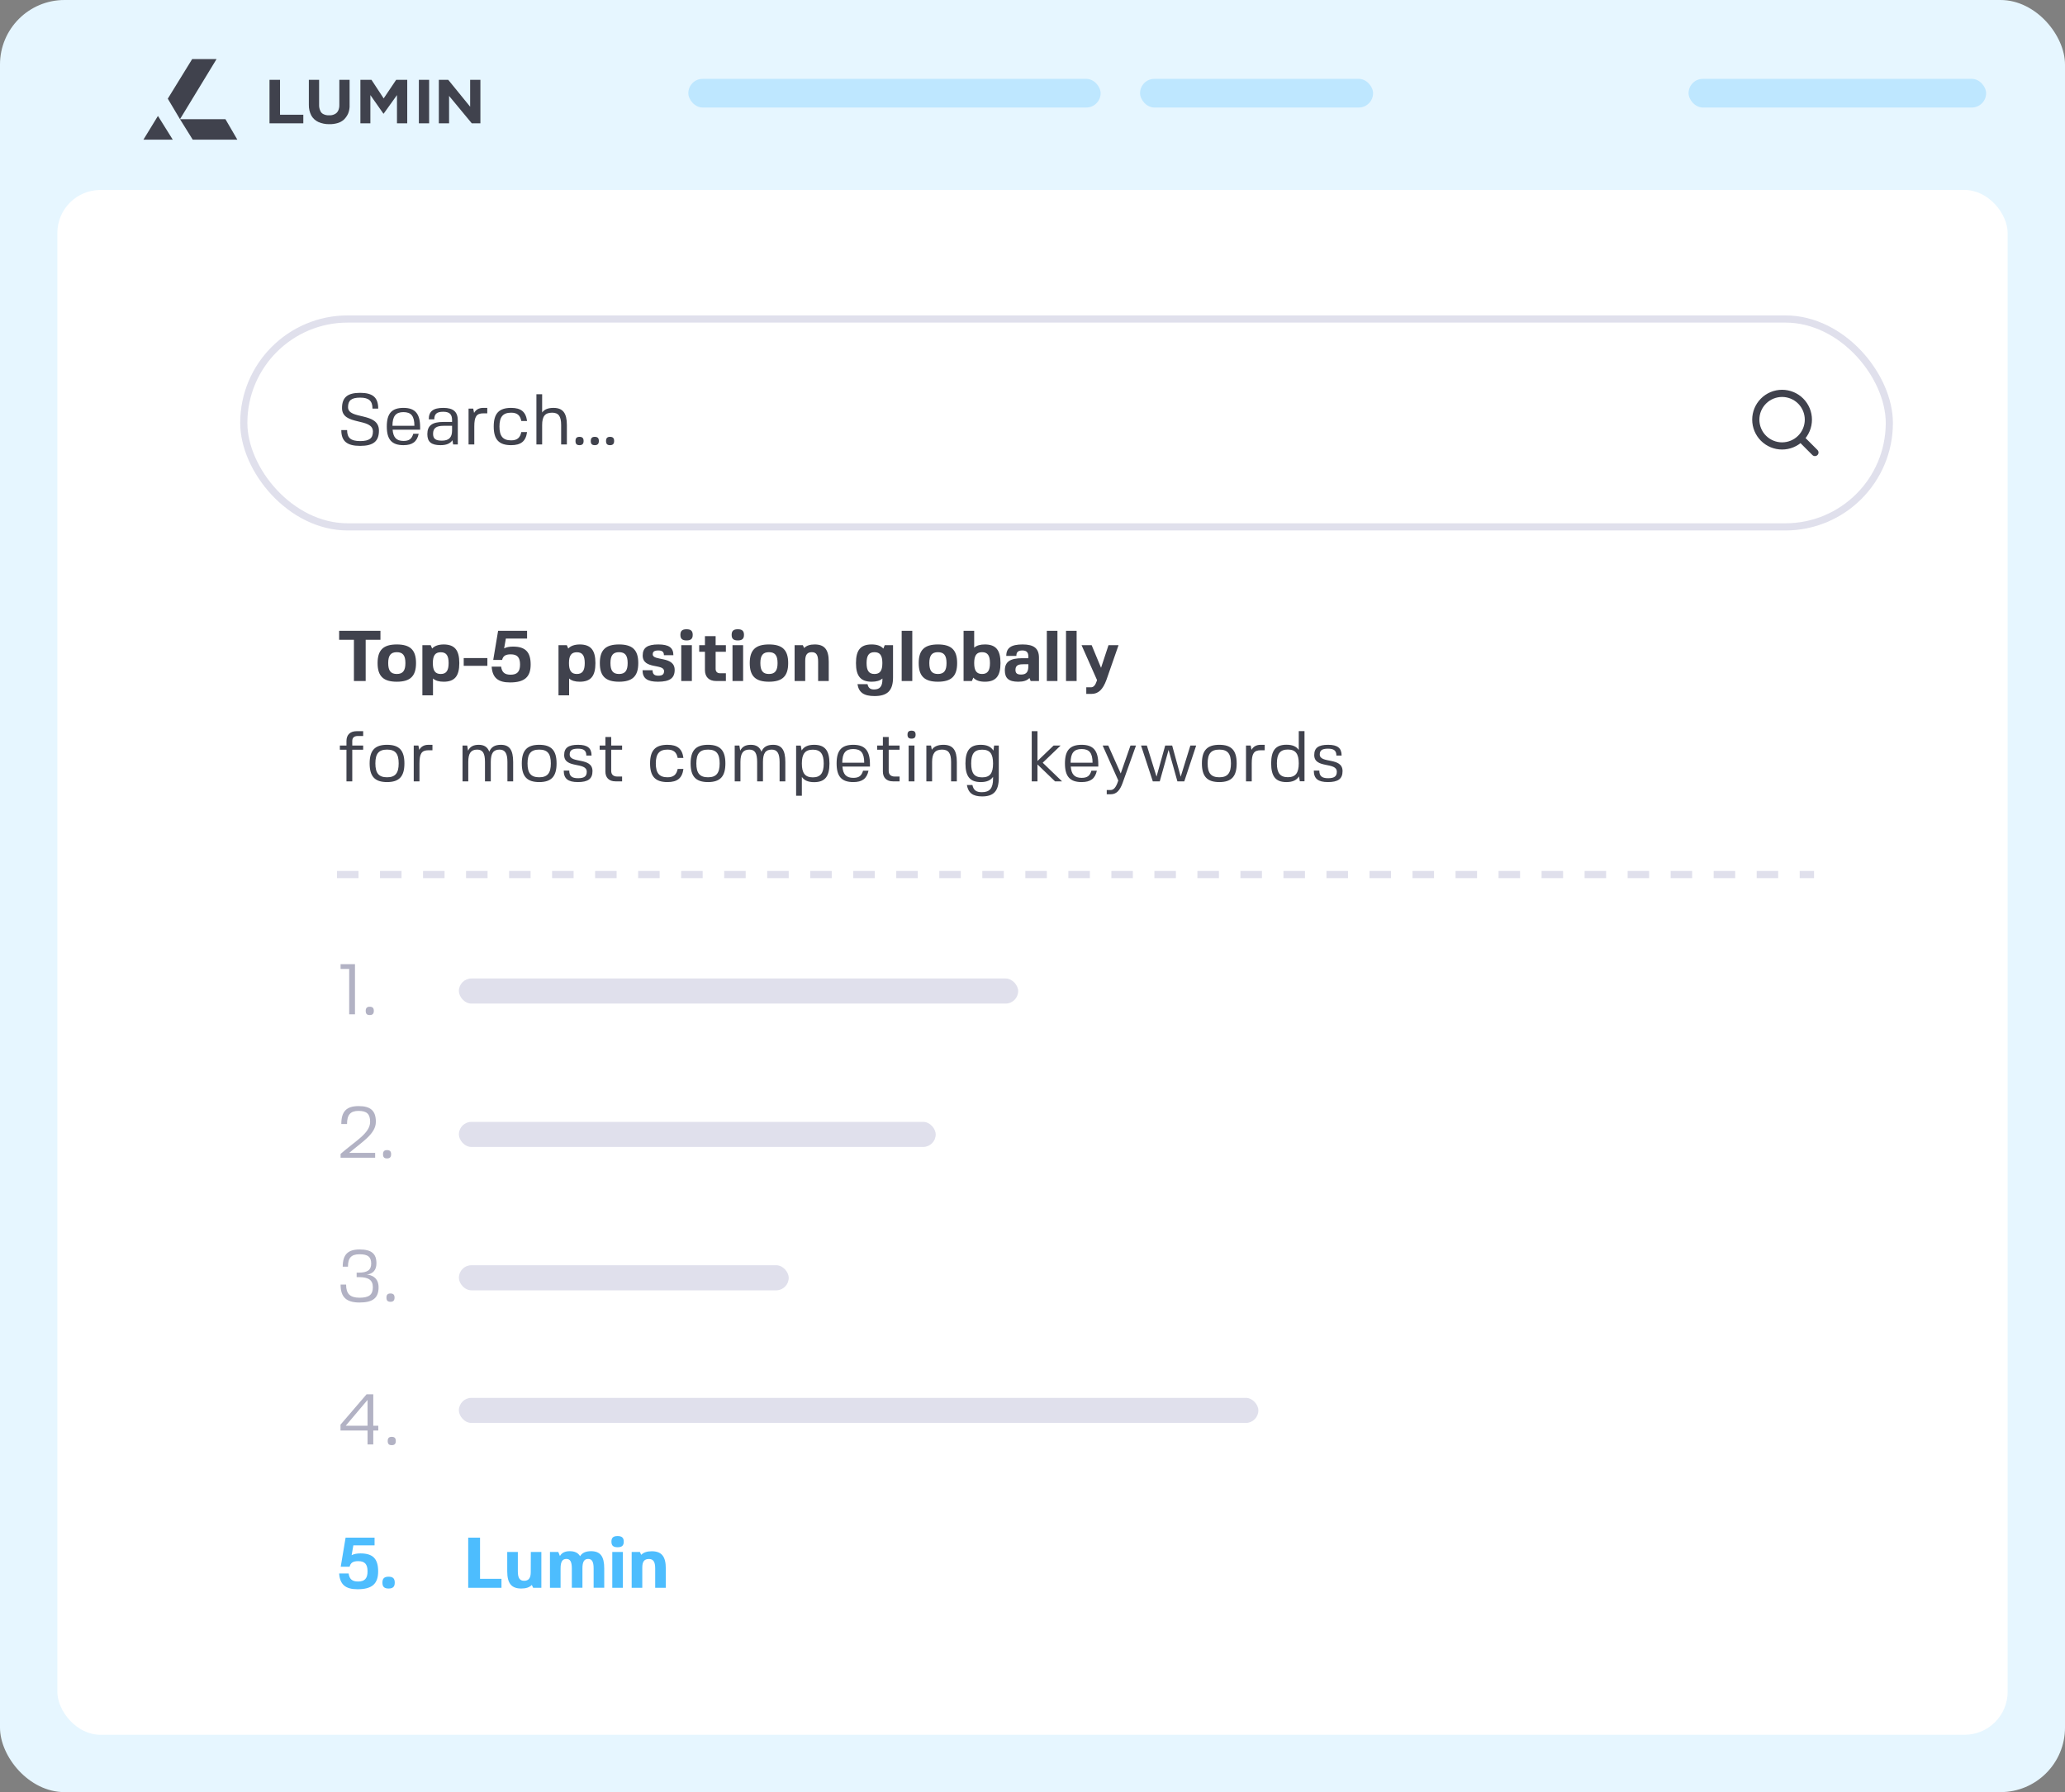 <svg width="576" height="500" viewBox="0 0 576 500" fill="none" xmlns="http://www.w3.org/2000/svg">
<rect x="0" y="0" width="576" height="500" fill="#808080" stroke="none"/>
<rect width="576" height="500" rx="18" fill="#E6F6FF"/>
<rect x="192" y="22" width="115" height="8" rx="4" fill="#BEE7FF"/>
<rect x="318" y="22" width="65" height="8" rx="4" fill="#BEE7FF"/>
<rect x="471" y="22" width="83" height="8" rx="4" fill="#BEE7FF"/>
<rect x="16" y="53" width="544" height="431" rx="12" fill="white"/>
<rect x="68" y="89" width="459" height="58" rx="29" stroke="#E0E0EC" stroke-width="2"/>
<path d="M506.25 126.25L502.269 122.269M502.269 122.269C502.95 121.588 503.49 120.78 503.859 119.89C504.227 119 504.417 118.046 504.417 117.083C504.417 116.12 504.227 115.167 503.859 114.277C503.49 113.387 502.95 112.579 502.269 111.898C501.588 111.217 500.78 110.677 499.89 110.308C499 109.94 498.047 109.75 497.084 109.75C496.12 109.75 495.167 109.94 494.277 110.308C493.387 110.677 492.579 111.217 491.898 111.898C490.523 113.273 489.75 115.138 489.75 117.083C489.75 119.028 490.523 120.894 491.898 122.269C493.273 123.644 495.139 124.417 497.084 124.417C499.028 124.417 500.894 123.644 502.269 122.269Z" stroke="#40424D" stroke-width="2" stroke-linecap="round" stroke-linejoin="round"/>
<path d="M97.08 113.6C97.08 117.18 105.7 114.86 105.7 120.14C105.7 123.12 104.14 124.4 100.46 124.4C96.78 124.4 95.2 123.08 95.2 120H96.82C96.82 122.18 97.86 123.06 100.46 123.06C103.02 123.06 104.02 122.28 104.02 120.4C104.02 116.46 95.4 118.86 95.4 113.86C95.4 110.88 96.92 109.6 100.46 109.6C104 109.6 105.5 110.92 105.5 114H103.9C103.9 111.84 102.9 110.94 100.46 110.94C98.04 110.94 97.08 111.7 97.08 113.6ZM109.511 119.88C109.691 122.04 110.571 123.02 112.551 123.02C114.091 123.02 114.851 122.48 115.271 121.02H116.791C116.311 123.24 115.031 124.2 112.551 124.2C109.291 124.2 107.891 122.64 107.891 119C107.891 115.36 109.271 113.8 112.551 113.8C115.791 113.8 117.191 115.42 117.191 119.22V119.88H109.511ZM115.591 118.8C115.591 116.06 114.671 114.98 112.531 114.98C110.411 114.98 109.471 116.1 109.471 118.8H115.591ZM126.399 124L126.199 122.82C125.579 123.76 124.499 124.2 122.879 124.2C120.299 124.2 119.199 123.28 119.199 121.12C119.199 118.74 120.539 117.72 123.699 117.72H126.099V117.2C126.099 115.56 125.359 114.88 123.619 114.88C121.839 114.88 121.139 115.5 121.139 117H119.599C119.599 114.76 120.819 113.8 123.659 113.8C126.459 113.8 127.699 114.88 127.699 117.38V124H126.399ZM126.099 118.8H123.739C121.679 118.8 120.799 119.46 120.799 121.02C120.799 122.42 121.499 122.94 123.259 122.94C125.159 122.94 126.099 122.1 126.099 120.12V118.8ZM134.818 115.32C132.878 115.32 132.298 116.28 132.298 119V124H130.698V114H131.998L132.238 115.2C132.758 114.28 133.598 113.8 134.818 113.8H135.918V115.32H134.818ZM145.415 120.54H147.015C146.675 123.1 145.335 124.2 142.575 124.2C139.175 124.2 137.715 122.64 137.715 119C137.715 115.36 139.175 113.8 142.575 113.8C145.335 113.8 146.675 114.9 147.015 117.46H145.415C145.095 115.84 144.235 115.14 142.575 115.14C140.295 115.14 139.315 116.3 139.315 119C139.315 121.7 140.295 122.86 142.575 122.86C144.235 122.86 145.075 122.16 145.415 120.54ZM149.623 124V110H151.223V115.08C151.863 114.2 152.903 113.8 154.383 113.8C157.003 113.8 158.123 115.24 158.123 118.6V124H156.523V118.6C156.523 116.14 155.803 115.14 154.003 115.14C152.023 115.14 151.223 116.14 151.223 118.6V124H149.623ZM161.647 121.88C162.447 121.88 162.787 122.24 162.787 123.04C162.787 123.84 162.427 124.2 161.647 124.2C160.867 124.2 160.527 123.86 160.527 123.04C160.527 122.24 160.867 121.88 161.647 121.88ZM165.905 121.88C166.705 121.88 167.045 122.24 167.045 123.04C167.045 123.84 166.685 124.2 165.905 124.2C165.125 124.2 164.785 123.86 164.785 123.04C164.785 122.24 165.125 121.88 165.905 121.88ZM170.163 121.88C170.963 121.88 171.303 122.24 171.303 123.04C171.303 123.84 170.943 124.2 170.163 124.2C169.383 124.2 169.043 123.86 169.043 123.04C169.043 122.24 169.383 121.88 170.163 121.88Z" fill="#40424D"/>
<path d="M106.12 176V178.5H102V190H98.72V178.5H94.6V176H106.12ZM110.683 179.8C114.443 179.8 116.043 181.36 116.043 185C116.043 188.64 114.443 190.2 110.683 190.2C106.923 190.2 105.323 188.64 105.323 185C105.323 181.36 106.923 179.8 110.683 179.8ZM108.283 185C108.283 187.14 109.003 188.04 110.683 188.04C112.363 188.04 113.083 187.12 113.083 185C113.083 182.86 112.363 181.96 110.683 181.96C109.003 181.96 108.283 182.86 108.283 185ZM123.757 179.8C126.817 179.82 128.117 181.38 128.117 185C128.117 188.64 126.817 190.2 123.757 190.2C122.457 190.2 121.477 189.92 120.777 189.3V194H117.817V180H120.137L120.537 180.94C121.237 180.18 122.297 179.82 123.757 179.8ZM122.937 181.98C121.397 181.98 120.737 182.88 120.737 185C120.737 187.12 121.397 188.04 122.937 188.04C124.477 188.04 125.137 187.12 125.137 185C125.137 182.88 124.477 181.98 122.937 181.98ZM135.946 185.76H129.346V183.6H135.946V185.76ZM141.099 178.16V178.18L140.619 180.9C141.259 180.56 142.079 180.4 143.099 180.4C146.539 180.4 148.019 181.9 148.019 185.4C148.019 188.9 146.299 190.4 142.259 190.4C138.899 190.4 137.359 189.08 137.139 186H139.779C139.999 187.58 140.779 188.24 142.419 188.24C144.259 188.24 145.059 187.4 145.059 185.4C145.059 183.4 144.279 182.56 142.459 182.56C140.999 182.56 140.319 183.02 140.059 184.12H137.579L138.939 176H147.019V178.16H141.099ZM161.725 179.8C164.785 179.82 166.085 181.38 166.085 185C166.085 188.64 164.785 190.2 161.725 190.2C160.425 190.2 159.445 189.92 158.745 189.3V194H155.785V180H158.105L158.505 180.94C159.205 180.18 160.265 179.82 161.725 179.8ZM160.905 181.98C159.365 181.98 158.705 182.88 158.705 185C158.705 187.12 159.365 188.04 160.905 188.04C162.445 188.04 163.105 187.12 163.105 185C163.105 182.88 162.445 181.98 160.905 181.98ZM172.675 179.8C176.435 179.8 178.035 181.36 178.035 185C178.035 188.64 176.435 190.2 172.675 190.2C168.915 190.2 167.315 188.64 167.315 185C167.315 181.36 168.915 179.8 172.675 179.8ZM170.275 185C170.275 187.14 170.995 188.04 172.675 188.04C174.355 188.04 175.075 187.12 175.075 185C175.075 182.86 174.355 181.96 172.675 181.96C170.995 181.96 170.275 182.86 170.275 185ZM182.069 182.56C182.069 184.52 188.189 182.92 188.189 186.92C188.189 189.22 186.789 190.2 183.529 190.2C180.529 190.2 179.229 189.24 179.229 187H182.029C182.029 188.06 182.509 188.52 183.629 188.52C184.749 188.52 185.229 188.14 185.229 187.24C185.229 185.08 179.269 186.84 179.269 182.88C179.269 180.72 180.569 179.8 183.629 179.8C186.569 179.8 187.829 180.7 187.829 182.8H185.189C185.189 181.88 184.729 181.48 183.629 181.48C182.529 181.48 182.069 181.8 182.069 182.56ZM192.985 190H190.025V180H192.985V190ZM191.505 175.56C192.705 175.56 193.225 176.04 193.225 177.12C193.225 178.22 192.705 178.68 191.505 178.68C190.305 178.68 189.785 178.22 189.785 177.12C189.785 176.02 190.305 175.56 191.505 175.56ZM199.614 186.64C199.614 187.36 200.054 187.84 200.834 187.84H202.474V190H199.714C197.754 190 196.634 188.84 196.634 186.96V181.84H195.034V180H196.634V177.48H199.614V180H202.474V181.84H199.614V186.64ZM207.282 190H204.322V180H207.282V190ZM205.802 175.56C207.002 175.56 207.522 176.04 207.522 177.12C207.522 178.22 207.002 178.68 205.802 178.68C204.602 178.68 204.082 178.22 204.082 177.12C204.082 176.02 204.602 175.56 205.802 175.56ZM214.491 179.8C218.251 179.8 219.851 181.36 219.851 185C219.851 188.64 218.251 190.2 214.491 190.2C210.731 190.2 209.131 188.64 209.131 185C209.131 181.36 210.731 179.8 214.491 179.8ZM212.091 185C212.091 187.14 212.811 188.04 214.491 188.04C216.171 188.04 216.891 187.12 216.891 185C216.891 182.86 216.171 181.96 214.491 181.96C212.811 181.96 212.091 182.86 212.091 185ZM223.965 180L223.945 180.02L224.305 180.8C224.965 180.12 225.925 179.8 227.245 179.8C229.985 179.8 231.165 181.24 231.165 184.6V190H228.205V184.6C228.205 182.74 227.685 181.96 226.445 181.96C225.165 181.96 224.605 182.68 224.605 184.36V190H221.645V180H223.965ZM243.14 190.2C240.08 190.2 238.76 188.64 238.76 185C238.76 181.36 240.06 179.8 243.12 179.8C244.6 179.8 245.68 180.16 246.4 180.96L246.78 180H249.1V189C249.1 192.64 247.56 194.2 243.94 194.2C240.96 194.2 239.54 193.2 239.18 190.88H241.98C242.2 191.92 242.74 192.36 243.78 192.36C245.44 192.36 246.14 191.5 246.14 189.5V189.3C245.44 189.92 244.46 190.2 243.14 190.2ZM243.92 188.04C245.46 188.04 246.12 187.14 246.12 185C246.12 182.86 245.46 181.96 243.92 181.96C242.38 181.96 241.72 182.86 241.72 185C241.72 187.12 242.38 188.04 243.92 188.04ZM251.509 190V176H254.469V190H251.509ZM261.62 179.8C265.38 179.8 266.98 181.36 266.98 185C266.98 188.64 265.38 190.2 261.62 190.2C257.86 190.2 256.26 188.64 256.26 185C256.26 181.36 257.86 179.8 261.62 179.8ZM259.22 185C259.22 187.14 259.94 188.04 261.62 188.04C263.3 188.04 264.02 187.12 264.02 185C264.02 182.86 263.3 181.96 261.62 181.96C259.94 181.96 259.22 182.86 259.22 185ZM274.714 190.2C273.254 190.2 272.194 189.84 271.494 189.06L271.094 190H268.774V176H271.734V180.7C272.434 180.08 273.414 179.8 274.714 179.8C277.774 179.8 279.074 181.36 279.074 185C279.074 188.64 277.774 190.2 274.714 190.2ZM273.934 188.04C275.474 188.04 276.134 187.12 276.134 185C276.134 182.88 275.474 181.96 273.934 181.96C272.394 181.96 271.734 182.88 271.734 185C271.734 187.12 272.394 188.04 273.934 188.04ZM287.144 189.16C286.504 189.88 285.484 190.2 284.044 190.2C281.404 190.2 280.284 189.26 280.284 187.04C280.284 184.66 281.724 183.64 285.124 183.64H286.844V183.2C286.844 182 286.344 181.48 285.164 181.48C283.984 181.48 283.484 181.94 283.504 183H280.684C280.684 180.76 282.044 179.8 285.244 179.8C288.424 179.8 289.804 180.92 289.804 183.52V190H287.484L287.144 189.16ZM286.844 185.32H285.544C284.384 185.32 283.244 185.44 283.244 186.88C283.244 187.86 283.724 188.2 284.844 188.2C286.464 188.2 286.844 187.24 286.844 185.82V185.32ZM291.997 190V176H294.957V190H291.997ZM297.348 190V176H300.308V190H297.348ZM305.94 189.96H305.92L306 189.74L301.68 180H304.5L307.12 186.32L309.2 180H312L308.64 189.64C307.62 192.42 306.36 193.6 304.44 193.6H303V191.76H304.28C305.02 191.76 305.52 191.22 305.94 189.96ZM99.86 205.34C98.7 205.34 98.26 205.88 98.26 206.74V208H101.3V209.18H98.26V218H96.64V209.18H94.8V208H96.64V206.74C96.64 205.08 97.6 204 99.48 204H101.3V205.34H99.86ZM107.965 207.8C111.345 207.8 112.805 209.36 112.805 213C112.805 216.64 111.345 218.2 107.965 218.2C104.565 218.2 103.105 216.64 103.105 213C103.105 209.36 104.565 207.8 107.965 207.8ZM104.705 213C104.705 215.72 105.665 216.86 107.965 216.86C110.245 216.86 111.205 215.72 111.205 213C111.205 210.26 110.265 209.14 107.965 209.14C105.645 209.14 104.705 210.26 104.705 213ZM119.525 209.32C117.585 209.32 117.005 210.28 117.005 213V218H115.405V208H116.705L116.945 209.2C117.465 208.28 118.305 207.8 119.525 207.8H120.625V209.32H119.525ZM133.098 209.14C131.358 209.14 130.618 210.16 130.618 212.6V218H129.018V208H130.318L130.558 209.44C131.098 208.32 132.058 207.8 133.518 207.8C135.018 207.8 135.978 208.4 136.478 209.72C137.018 208.4 138.058 207.8 139.718 207.8C142.118 207.8 143.138 209.24 143.138 212.6V218H141.538V212.6C141.538 210.18 140.878 209.14 139.338 209.14C137.618 209.14 136.898 210.16 136.898 212.6V218H135.278V212.6C135.278 210.14 134.658 209.14 133.098 209.14ZM150.407 207.8C153.787 207.8 155.247 209.36 155.247 213C155.247 216.64 153.787 218.2 150.407 218.2C147.007 218.2 145.547 216.64 145.547 213C145.547 209.36 147.007 207.8 150.407 207.8ZM147.147 213C147.147 215.72 148.107 216.86 150.407 216.86C152.687 216.86 153.647 215.72 153.647 213C153.647 210.26 152.707 209.14 150.407 209.14C148.087 209.14 147.147 210.26 147.147 213ZM158.906 210.5C158.906 213.12 165.266 211.14 165.266 215.14C165.266 217.28 164.046 218.2 161.186 218.2C158.426 218.2 157.246 217.24 157.246 215H158.786C158.786 216.5 159.486 217.12 161.226 217.12C162.966 217.12 163.666 216.6 163.666 215.32C163.666 212.48 157.366 214.54 157.366 210.66C157.366 208.66 158.526 207.8 161.226 207.8C163.866 207.8 165.006 208.7 165.006 210.8H163.546C163.546 209.44 162.866 208.88 161.226 208.88C159.566 208.88 158.906 209.34 158.906 210.5ZM170.486 215.08C170.486 216.02 171.006 216.66 172.226 216.66H173.526V218H171.706C169.826 218 168.866 216.92 168.866 215.26V209.18H167.266V208H168.866V205.62H170.486V208H173.526V209.18H170.486V215.08ZM189.028 214.54H190.628C190.288 217.1 188.948 218.2 186.188 218.2C182.788 218.2 181.328 216.64 181.328 213C181.328 209.36 182.788 207.8 186.188 207.8C188.948 207.8 190.288 208.9 190.628 211.46H189.028C188.708 209.84 187.848 209.14 186.188 209.14C183.908 209.14 182.928 210.3 182.928 213C182.928 215.7 183.908 216.86 186.188 216.86C187.848 216.86 188.688 216.16 189.028 214.54ZM197.497 207.8C200.877 207.8 202.337 209.36 202.337 213C202.337 216.64 200.877 218.2 197.497 218.2C194.097 218.2 192.637 216.64 192.637 213C192.637 209.36 194.097 207.8 197.497 207.8ZM194.237 213C194.237 215.72 195.197 216.86 197.497 216.86C199.777 216.86 200.737 215.72 200.737 213C200.737 210.26 199.797 209.14 197.497 209.14C195.177 209.14 194.237 210.26 194.237 213ZM209.016 209.14C207.276 209.14 206.536 210.16 206.536 212.6V218H204.936V208H206.236L206.476 209.44C207.016 208.32 207.976 207.8 209.436 207.8C210.936 207.8 211.896 208.4 212.396 209.72C212.936 208.4 213.976 207.8 215.636 207.8C218.036 207.8 219.056 209.24 219.056 212.6V218H217.456V212.6C217.456 210.18 216.796 209.14 215.256 209.14C213.536 209.14 212.816 210.16 212.816 212.6V218H211.196V212.6C211.196 210.14 210.576 209.14 209.016 209.14ZM223.605 209.38C224.285 208.3 225.405 207.8 227.085 207.8C230.085 207.8 231.365 209.38 231.365 213.02C231.365 216.66 230.085 218.22 227.085 218.22C225.465 218.22 224.345 217.76 223.665 216.76V222.02H222.065V208.02H223.365L223.605 209.38ZM226.725 209.16C224.585 209.16 223.665 210.32 223.665 213.02C223.665 215.72 224.585 216.88 226.725 216.88C228.845 216.88 229.765 215.72 229.765 213.02C229.765 210.32 228.845 209.16 226.725 209.16ZM234.979 213.88C235.159 216.04 236.039 217.02 238.019 217.02C239.559 217.02 240.319 216.48 240.739 215.02H242.259C241.779 217.24 240.499 218.2 238.019 218.2C234.759 218.2 233.359 216.64 233.359 213C233.359 209.36 234.739 207.8 238.019 207.8C241.259 207.8 242.659 209.42 242.659 213.22V213.88H234.979ZM241.059 212.8C241.059 210.06 240.139 208.98 237.999 208.98C235.879 208.98 234.939 210.1 234.939 212.8H241.059ZM247.888 215.08C247.888 216.02 248.408 216.66 249.628 216.66H250.928V218H249.108C247.228 218 246.268 216.92 246.268 215.26V209.18H244.668V208H246.268V205.62H247.888V208H250.928V209.18H247.888V215.08ZM255.074 218H253.454V208H255.074V218ZM254.254 203.86C255.054 203.86 255.394 204.2 255.394 204.98C255.394 205.74 255.054 206.08 254.254 206.08C253.474 206.08 253.134 205.74 253.134 204.98C253.134 204.2 253.474 203.86 254.254 203.86ZM259.913 209.18C260.553 208.24 261.613 207.8 263.153 207.8C265.773 207.8 266.893 209.24 266.893 212.6V218H265.293V212.6C265.293 210.14 264.553 209.14 262.773 209.14C260.833 209.14 259.993 210.18 259.993 212.6V218H258.393V208H259.693L259.913 209.18ZM273.577 218.2C270.577 218.2 269.297 216.66 269.297 213.02C269.297 209.38 270.577 207.8 273.577 207.8C275.277 207.8 276.417 208.32 277.097 209.42L277.297 208H278.597V217C278.597 220.66 277.197 222.2 273.957 222.2C271.357 222.2 270.097 221.24 269.697 219.02H271.237C271.557 220.48 272.317 221.02 273.877 221.02C276.077 221.02 276.997 219.92 276.997 217.26V216.74C276.317 217.74 275.197 218.2 273.577 218.2ZM273.957 216.88C276.117 216.88 276.997 215.76 276.997 213.02C276.997 210.28 276.117 209.16 273.957 209.16C271.777 209.16 270.897 210.28 270.897 213.02C270.897 215.74 271.777 216.88 273.957 216.88ZM289.388 204V212.32L293.888 208H295.848L290.848 212.8L296.248 218H294.288L289.388 213.28V218H287.788V204H289.388ZM298.671 213.88C298.851 216.04 299.731 217.02 301.711 217.02C303.251 217.02 304.011 216.48 304.431 215.02H305.951C305.471 217.24 304.191 218.2 301.711 218.2C298.451 218.2 297.051 216.64 297.051 213C297.051 209.36 298.431 207.8 301.711 207.8C304.951 207.8 306.351 209.42 306.351 213.22V213.88H298.671ZM304.751 212.8C304.751 210.06 303.831 208.98 301.691 208.98C299.571 208.98 298.631 210.1 298.631 212.8H304.751ZM311.889 217.88L311.929 217.76L307.569 208H309.129L312.609 215.8L315.329 208H316.869L313.149 218.4C312.349 220.64 311.349 221.6 309.809 221.6H308.709V220.42H309.749C310.669 220.42 311.309 219.66 311.889 217.88ZM330.337 218H328.417L325.957 209.22L323.497 218H321.557L318.277 208H319.897L322.597 216.68L325.017 208H326.957L329.337 216.7L332.037 208H333.657L330.337 218ZM340.114 207.8C343.494 207.8 344.954 209.36 344.954 213C344.954 216.64 343.494 218.2 340.114 218.2C336.714 218.2 335.254 216.64 335.254 213C335.254 209.36 336.714 207.8 340.114 207.8ZM336.854 213C336.854 215.72 337.814 216.86 340.114 216.86C342.394 216.86 343.354 215.72 343.354 213C343.354 210.26 342.414 209.14 340.114 209.14C337.794 209.14 336.854 210.26 336.854 213ZM351.673 209.32C349.733 209.32 349.153 210.28 349.153 213V218H347.553V208H348.853L349.093 209.2C349.613 208.28 350.453 207.8 351.673 207.8H352.773V209.32H351.673ZM358.83 218.2C355.83 218.2 354.57 216.62 354.57 212.98C354.57 209.34 355.85 207.78 358.85 207.78C360.47 207.78 361.59 208.24 362.27 209.24V203.98H363.87V217.98H362.57L362.33 216.62C361.65 217.7 360.51 218.2 358.83 218.2ZM359.23 216.84C361.35 216.84 362.27 215.68 362.27 212.98C362.27 210.28 361.35 209.12 359.23 209.12C357.09 209.12 356.17 210.28 356.17 212.98C356.17 215.68 357.09 216.84 359.23 216.84ZM368.125 210.5C368.125 213.12 374.485 211.14 374.485 215.14C374.485 217.28 373.265 218.2 370.405 218.2C367.645 218.2 366.465 217.24 366.465 215H368.005C368.005 216.5 368.705 217.12 370.445 217.12C372.185 217.12 372.885 216.6 372.885 215.32C372.885 212.48 366.585 214.54 366.585 210.66C366.585 208.66 367.745 207.8 370.445 207.8C373.085 207.8 374.225 208.7 374.225 210.8H372.765C372.765 209.44 372.085 208.88 370.445 208.88C368.785 208.88 368.125 209.34 368.125 210.5Z" fill="#40424D"/>
<path d="M95 270.34V269H99.02V283H97.4V270.34H95ZM103.132 280.88C103.932 280.88 104.272 281.24 104.272 282.04C104.272 282.84 103.912 283.2 103.132 283.2C102.352 283.2 102.012 282.86 102.012 282.04C102.012 281.24 102.352 280.88 103.132 280.88Z" fill="#B2B2C4"/>
<path d="M97.4 321.66H104.64V323H95V321.94C99.2 318.26 103.24 316.18 103.24 312.98C103.24 310.82 102.32 309.94 100.02 309.94C97.74 309.94 96.8 311.02 96.8 313.6H95.2C95.2 310.1 96.64 308.6 100.02 308.6C103.4 308.6 104.84 309.92 104.84 312.98C104.84 316.38 100.98 318.58 97.4 321.66ZM107.956 320.88C108.756 320.88 109.096 321.24 109.096 322.04C109.096 322.84 108.736 323.2 107.956 323.2C107.176 323.2 106.836 322.86 106.836 322.04C106.836 321.24 107.176 320.88 107.956 320.88Z" fill="#B2B2C4"/>
<path d="M100.1 356.32H99.48V355.06H100.1C102.52 355.06 103.54 354.3 103.54 352.54C103.54 350.68 102.62 349.94 100.3 349.94C97.98 349.94 97.06 350.94 97.06 353.4H95.6C95.6 350.04 97.02 348.6 100.3 348.6C103.6 348.6 105 349.76 105 352.46C105 355.5 102.44 355.6 102.16 355.6C102.48 355.6 105.6 355.74 105.6 359.14C105.6 362.12 104.02 363.4 100.3 363.4C96.6 363.4 95 361.9 95 358.4H96.54C96.54 360.98 97.64 362.06 100.3 362.06C102.94 362.06 104 361.22 104 359.14C104 357.16 102.84 356.32 100.1 356.32ZM108.913 360.88C109.713 360.88 110.053 361.24 110.053 362.04C110.053 362.84 109.693 363.2 108.913 363.2C108.133 363.2 107.793 362.86 107.793 362.04C107.793 361.24 108.133 360.88 108.913 360.88Z" fill="#B2B2C4"/>
<path d="M102.26 389H104.12V397.78H105.52V399.12H104.12V403H102.52V399.12H94.98V397.48L102.26 389ZM96.44 397.78H102.52V390.58L96.44 397.78ZM109.265 400.88C110.065 400.88 110.405 401.24 110.405 402.04C110.405 402.84 110.045 403.2 109.265 403.2C108.485 403.2 108.145 402.86 108.145 402.04C108.145 401.24 108.485 400.88 109.265 400.88Z" fill="#B2B2C4"/>
<path d="M98.56 431.16V431.18L98.08 433.9C98.72 433.56 99.54 433.4 100.56 433.4C104 433.4 105.48 434.9 105.48 438.4C105.48 441.9 103.76 443.4 99.72 443.4C96.36 443.4 94.82 442.08 94.6 439H97.24C97.46 440.58 98.24 441.24 99.88 441.24C101.72 441.24 102.52 440.4 102.52 438.4C102.52 436.4 101.74 435.56 99.92 435.56C98.46 435.56 97.78 436.02 97.52 437.12H95.04L96.4 429H104.48V431.16H98.56ZM108.39 439.9C109.59 439.9 110.11 440.4 110.11 441.56C110.11 442.7 109.59 443.2 108.39 443.2C107.19 443.2 106.67 442.7 106.67 441.56C106.67 440.4 107.19 439.9 108.39 439.9Z" fill="#4DBDFE"/>
<path d="M139.88 440.5V443H130.6V429H133.9V440.5H139.88ZM148.684 443L148.704 442.98L148.344 442.2C147.684 442.88 146.724 443.2 145.404 443.2C142.664 443.2 141.484 441.76 141.484 438.4V433H144.444V438.4C144.444 440.26 144.964 441.04 146.204 441.04C147.424 441.04 148.044 440.32 148.044 438.64L148.064 433H151.004V443H148.684ZM156.363 437.58V443H153.403V433H155.723L156.183 434.12C156.723 433.2 157.623 432.78 158.923 432.78C160.303 432.78 161.243 433.22 161.803 434.18C162.403 433.22 163.403 432.78 164.863 432.78C167.443 432.78 168.543 434.22 168.543 437.58V442.98H165.583V437.58C165.583 435.74 165.123 434.94 164.063 434.94C162.943 434.94 162.463 435.74 162.463 437.58V442.98H159.503V437.58C159.503 435.72 159.043 434.94 157.983 434.94C156.863 434.94 156.363 435.74 156.363 437.58ZM173.747 443H170.787V433H173.747V443ZM172.267 428.56C173.467 428.56 173.987 429.04 173.987 430.12C173.987 431.22 173.467 431.68 172.267 431.68C171.067 431.68 170.547 431.22 170.547 430.12C170.547 429.02 171.067 428.56 172.267 428.56ZM178.516 433L178.496 433.02L178.856 433.8C179.516 433.12 180.476 432.8 181.796 432.8C184.536 432.8 185.716 434.24 185.716 437.6V443H182.756V437.6C182.756 435.74 182.236 434.96 180.996 434.96C179.716 434.96 179.156 435.68 179.156 437.36V443H176.196V433H178.516Z" fill="#4DBDFE"/>
<line x1="94" y1="244" x2="506" y2="244" stroke="#E0E0EC" stroke-width="2" stroke-dasharray="6 6"/>
<rect x="128" y="390" width="223" height="7" rx="3.5" fill="#E0E0EC"/>
<rect x="128" y="353" width="92" height="7" rx="3.5" fill="#E0E0EC"/>
<rect x="128" y="313" width="133" height="7" rx="3.5" fill="#E0E0EC"/>
<rect x="128" y="273" width="156" height="7" rx="3.5" fill="#E0E0EC"/>
<path fill-rule="evenodd" clip-rule="evenodd" d="M53.605 16.479H60.407L50.203 33.253L46.802 27.533L53.605 16.479ZM50.205 33.253H62.883L66.207 38.973H53.761L50.205 33.253ZM44.02 32.403L40 38.974H48.194L44.097 32.403H44.02ZM116.838 22.276H119.698V34.413H116.838V22.276ZM131.14 22.276V29.775L125.033 22.276H122.405V34.413H125.265V26.76L131.604 34.413H134V22.276H131.14ZM75.174 22.276H78.111V32.017H84.605V34.413H75.174V22.276ZM94.653 29.233C94.678 29.791 94.572 30.347 94.344 30.857C94.135 31.298 93.78 31.653 93.339 31.862C92.859 32.098 92.326 32.205 91.793 32.171C91.26 32.196 90.729 32.09 90.247 31.862C90.031 31.768 89.837 31.63 89.677 31.457C89.517 31.284 89.395 31.08 89.319 30.857C89.091 30.347 88.985 29.791 89.01 29.233V22.276H86.15V29.233C86.123 30.281 86.362 31.318 86.845 32.248C87.289 33.028 87.965 33.649 88.778 34.026C89.727 34.447 90.755 34.658 91.793 34.645C92.603 34.666 93.411 34.562 94.189 34.336C94.852 34.143 95.46 33.799 95.967 33.331C96.457 32.842 96.85 32.265 97.127 31.63C97.424 30.867 97.555 30.051 97.513 29.233V22.276H94.653V29.233ZM103.619 22.276L107.021 27.456L110.499 22.276H113.592V34.413H110.731V26.528L107.021 31.707H106.944L103.31 26.528V34.413H100.527V22.276H103.619Z" fill="#40424D"/>
</svg>
